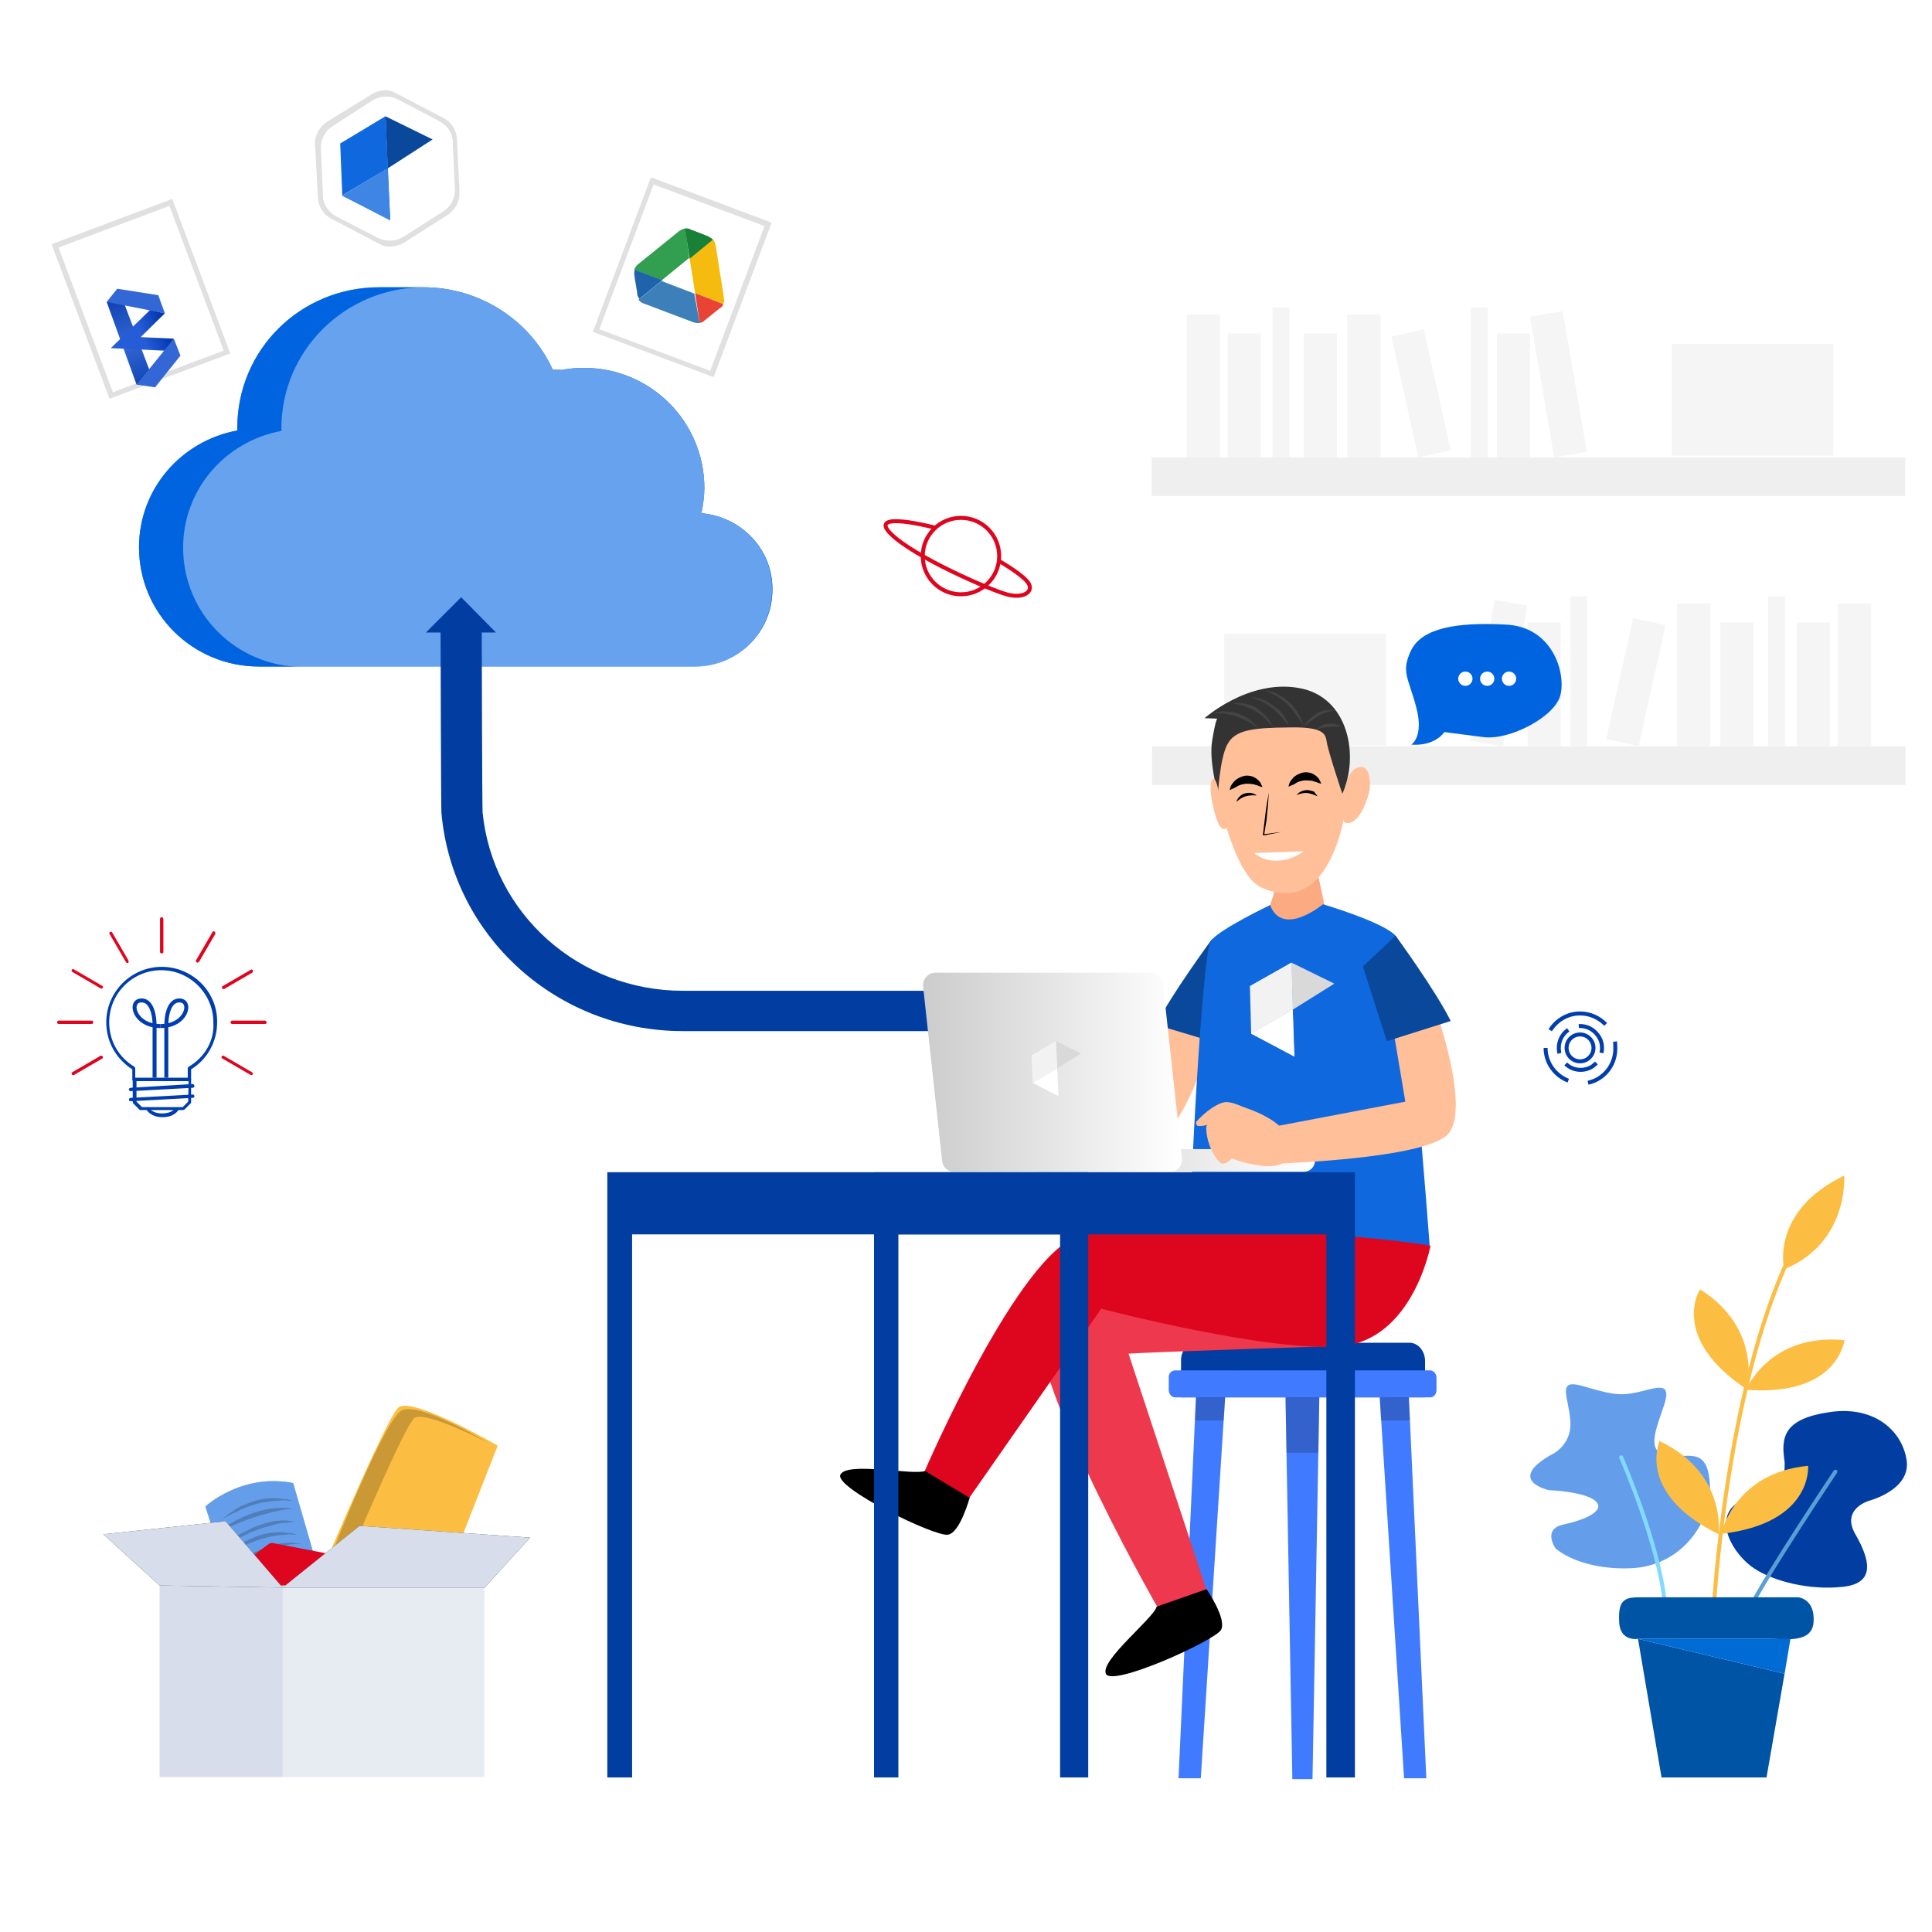 <svg width="485" height="485" viewBox="0 0 485 485" fill="none" xmlns="http://www.w3.org/2000/svg">
<g clip-path="url(#clip0_2428_10546)">
<g opacity="0.5">
<path d="M478.252 114.818H289.102V124.518H478.252V114.818Z" fill="#E0E0E0"/>
<path d="M306.288 78.971H297.959V114.819H306.288V78.971Z" fill="#EBEBEB"/>
<path d="M346.564 78.971H338.234V114.819H346.564V78.971Z" fill="#EBEBEB"/>
<path d="M392.285 78.104L384.076 79.518L390.163 114.846L398.372 113.432L392.285 78.104Z" fill="#EBEBEB"/>
<path d="M316.515 83.715H308.186V114.819H316.515V83.715Z" fill="#EBEBEB"/>
<path d="M335.599 83.715H327.27V114.819H335.599V83.715Z" fill="#EBEBEB"/>
<path d="M384.099 83.715H375.77V114.819H384.099V83.715Z" fill="#EBEBEB"/>
<path d="M357.432 82.655L349.301 84.462L356.047 114.825L364.178 113.018L357.432 82.655Z" fill="#EBEBEB"/>
<path d="M323.684 77.178H319.467V114.818H323.684V77.178Z" fill="#EBEBEB"/>
<path d="M373.45 77.178H369.232V114.818H373.45V77.178Z" fill="#EBEBEB"/>
<path d="M460.221 86.351H419.629V114.397H460.221V86.351Z" fill="#EBEBEB"/>
<path d="M478.357 187.357H289.207V197.057H478.357V187.357Z" fill="#E0E0E0"/>
<path d="M469.712 151.51H461.383V187.358H469.712V151.51Z" fill="#EBEBEB"/>
<path d="M429.329 151.51H421V187.358H429.329V151.51Z" fill="#EBEBEB"/>
<path d="M375.179 150.615L369.092 185.943L377.3 187.358L383.387 152.03L375.179 150.615Z" fill="#EBEBEB"/>
<path d="M459.378 156.254H451.049V187.358H459.378V156.254Z" fill="#EBEBEB"/>
<path d="M440.189 156.254H431.859V187.358H440.189V156.254Z" fill="#EBEBEB"/>
<path d="M391.794 156.254H383.465V187.358H391.794V156.254Z" fill="#EBEBEB"/>
<path d="M409.971 155.16L403.225 185.523L411.356 187.33L418.102 156.967L409.971 155.16Z" fill="#EBEBEB"/>
<path d="M448.096 149.717H443.879V187.357H448.096V149.717Z" fill="#EBEBEB"/>
<path d="M398.438 149.717H394.221V187.357H398.438V149.717Z" fill="#EBEBEB"/>
<path d="M347.934 159.101H307.342V187.147H347.934V159.101Z" fill="#EBEBEB"/>
</g>
<path d="M241.235 149.19C246.534 149.19 250.83 144.894 250.83 139.596C250.83 134.297 246.534 130.001 241.235 130.001C235.936 130.001 231.641 134.297 231.641 139.596C231.641 144.894 235.936 149.19 241.235 149.19Z" stroke="#DE051F" stroke-miterlimit="10"/>
<path d="M234.593 132.426C234.593 132.426 217.723 127.998 223.522 133.902C229.321 139.807 249.143 148.347 253.044 149.296C256.945 150.245 259.475 148.558 258.21 146.449C256.945 144.34 250.83 140.861 250.83 140.861" stroke="#DE051F" stroke-miterlimit="10"/>
<path d="M393.693 271.283C390.425 270.018 388 266.855 388 263.06" stroke="#003EB0" stroke-miterlimit="10"/>
<path d="M405.396 261.478C405.502 262.005 405.502 262.638 405.502 263.27C405.502 267.488 402.55 270.967 398.648 271.811" stroke="#003EB0" stroke-miterlimit="10"/>
<path d="M389.16 258.631C390.742 256.101 393.483 254.414 396.646 254.414C399.176 254.414 401.391 255.468 403.078 257.155" stroke="#003EB0" stroke-miterlimit="10"/>
<path d="M391.479 264.43C390.952 262.322 391.69 259.897 393.693 258.526" stroke="#003EB0" stroke-miterlimit="10"/>
<path d="M400.757 266.855C400.546 267.066 400.23 267.277 399.914 267.594C397.805 269.07 394.853 268.859 393.061 267.066" stroke="#003EB0" stroke-miterlimit="10"/>
<path d="M396.33 257.577C398.228 257.472 400.02 258.315 401.18 260.002C402.129 261.267 402.34 262.849 402.024 264.325" stroke="#003EB0" stroke-miterlimit="10"/>
<path d="M396.645 266.434C398.509 266.434 400.019 264.923 400.019 263.06C400.019 261.197 398.509 259.686 396.645 259.686C394.782 259.686 393.271 261.197 393.271 263.06C393.271 264.923 394.782 266.434 396.645 266.434Z" stroke="#003EB0" stroke-miterlimit="10"/>
<path d="M42.534 51.687L14.695 62.132L28.326 98.46L56.164 88.015L42.534 51.687Z" fill="#407BFF"/>
<path d="M43.25 49.934L12.943 61.305L27.5 100.102L57.806 88.731L43.25 49.934Z" fill="#E0E0E0"/>
<path d="M42.534 51.687L14.695 62.132L28.326 98.46L56.164 88.015L42.534 51.687Z" fill="white"/>
<g filter="url(#filter0_d_2428_10546)">
<path d="M26.771 66.551L34.276 87.322L37.847 84.541L30.982 66.437L26.771 66.551Z" fill="url(#paint0_linear_2428_10546)"/>
<path d="M35.314 75.406L41.389 69.424L37.675 68.593L27.812 78.169L41.466 78.804L43.643 75.791L35.314 75.406Z" fill="url(#paint1_linear_2428_10546)"/>
<path d="M26.776 66.563L41.387 69.424L39.734 64.876L29.439 63.257L26.776 66.563Z" fill="#3367D6"/>
<path d="M34.277 87.322L43.642 75.791L45.294 80.054L38.927 88.01L34.277 87.322Z" fill="#3367D6"/>
</g>
<path d="M164.084 46.312L150.453 82.641L178.292 93.086L191.922 56.757L164.084 46.312Z" fill="#407BFF"/>
<path d="M163.4 44.511L148.844 83.308L179.15 94.679L193.707 55.882L163.4 44.511Z" fill="#E0E0E0"/>
<path d="M164.084 46.312L150.453 82.641L178.292 93.086L191.922 56.757L164.084 46.312Z" fill="white"/>
<path d="M172.068 57.357C171.119 57.463 170.381 58.096 170.381 58.096L159.943 66.53C159.943 66.53 159.416 67.057 159.205 67.69L166.164 70.326L173.017 64.738L172.068 57.357Z" fill="#319F4F"/>
<path d="M178.922 59.993C179.555 60.731 179.66 61.68 179.66 61.68L181.769 74.964C181.874 75.492 181.769 76.019 181.558 76.335L174.494 73.594L173.123 64.843L178.922 59.993Z" fill="#F5BC0F"/>
<path d="M175.653 81.08C174.81 81.185 173.966 80.869 173.966 80.869L161.42 76.124C160.892 75.913 160.576 75.597 160.26 75.281L166.059 70.536L174.283 73.699L175.653 81.08Z" fill="#3D80B9"/>
<path d="M175.652 81.08L174.492 73.594L181.556 76.335C181.451 76.757 181.24 76.968 181.135 77.073L181.029 77.178C181.029 77.178 180.924 77.284 180.818 77.284C180.818 77.284 178.288 79.287 177.023 80.342C176.812 80.447 176.706 80.552 176.706 80.658C176.706 80.658 176.179 80.974 175.652 81.08Z" fill="#E84335"/>
<path d="M159.311 67.689C159.311 67.689 159.205 68.217 159.205 68.744C159.205 69.271 160.049 73.805 160.049 74.226C160.259 74.648 160.47 74.965 160.47 75.07L166.269 70.325L159.311 67.689Z" fill="#1F64AB"/>
<path d="M171.963 57.357C171.963 57.357 172.385 57.252 173.123 57.462C173.123 57.462 173.228 57.462 173.228 57.568C173.228 57.568 176.391 58.728 177.867 59.36C177.867 59.36 177.973 59.36 177.973 59.466C178.184 59.571 178.711 59.782 178.922 60.204L173.123 64.948L171.963 57.357Z" fill="#198038"/>
<path d="M176.076 128.841C176.497 126.732 176.814 124.624 176.814 122.515C176.814 105.856 163.318 92.361 146.659 92.361C144.761 92.361 142.864 92.466 141.071 92.888C140.333 92.782 139.49 92.888 138.752 92.782C133.164 80.552 120.617 72.117 106.278 72.117C104.38 72.117 96.999 72.117 95.207 72.117C75.491 72.117 59.57 87.722 59.57 107.438C59.57 107.649 59.57 107.86 59.57 108.07C45.653 110.601 34.898 122.62 34.898 137.381C34.898 153.935 48.289 167.325 65.053 167.325C67.478 167.325 71.273 167.325 76.123 167.325C101.85 167.325 155.094 167.325 163.318 167.325C168.695 167.325 172.702 167.325 174.389 167.325C185.143 167.325 193.894 158.785 193.894 148.03C194 137.908 186.092 129.685 176.076 128.841Z" fill="#407BFF"/>
<path d="M176.076 128.841C176.497 126.732 176.814 124.624 176.814 122.515C176.814 105.856 163.318 92.361 146.659 92.361C144.761 92.361 142.864 92.466 141.071 92.888C140.333 92.782 139.49 92.888 138.752 92.782C133.164 80.552 120.617 72.117 106.278 72.117C104.38 72.117 96.999 72.117 95.207 72.117C75.491 72.117 59.57 87.722 59.57 107.438C59.57 107.649 59.57 107.86 59.57 108.07C45.653 110.601 34.898 122.62 34.898 137.381C34.898 153.935 48.289 167.325 65.053 167.325C67.478 167.325 71.273 167.325 76.123 167.325C101.85 167.325 155.094 167.325 163.318 167.325C168.695 167.325 172.702 167.325 174.389 167.325C185.143 167.325 193.894 158.785 193.894 148.03C194 137.908 186.092 129.685 176.076 128.841Z" fill="#0064E1"/>
<path opacity="0.4" d="M176.075 128.841C176.497 126.732 176.813 124.624 176.813 122.515C176.813 105.856 163.318 92.361 146.659 92.361C144.761 92.361 142.863 92.466 141.071 92.888C140.333 92.782 139.489 92.888 138.751 92.782C133.163 80.552 120.617 72.117 106.277 72.117C104.38 72.117 108.175 72.117 106.277 72.117C86.667 72.223 70.641 87.932 70.641 107.543C70.641 107.754 70.641 107.965 70.641 108.176C56.723 110.706 45.969 122.726 45.969 137.487C45.969 154.04 59.359 167.43 76.123 167.43C78.548 167.43 82.344 167.43 87.194 167.43C112.92 167.43 155.094 167.43 163.212 167.43C168.589 167.43 172.596 167.43 174.283 167.43C185.037 167.43 193.788 158.89 193.788 148.136C193.999 137.908 186.092 129.685 176.075 128.841Z" fill="white"/>
<path d="M120.932 158.574C120.932 160.261 121.038 202.224 121.143 203.911C123.674 229.426 145.393 248.72 171.435 248.72H239.757V258.842H171.435C139.7 258.842 113.552 235.014 110.81 204.016C110.705 202.329 110.6 160.261 110.6 158.468L120.932 158.574Z" fill="#023EA1"/>
<path d="M115.767 149.928L106.91 158.785H124.518L115.767 149.928Z" fill="#023EA1"/>
<path d="M57.568 396.857L51.559 378.195C51.559 378.195 60.521 369.76 73.594 372.29L78.655 389.793L57.568 396.857Z" fill="#649EEA"/>
<path opacity="0.7" d="M57.568 396.857L51.559 378.195C51.559 378.195 60.521 369.76 73.594 372.29L78.655 389.793L57.568 396.857Z" fill="#649EEA"/>
<g opacity="0.2">
<path d="M54.406 382.728C54.406 382.728 55.25 381.674 56.831 380.514C57.569 379.882 58.518 379.249 59.573 378.616C60.1 378.3 60.627 377.984 61.26 377.773C61.892 377.562 62.525 377.246 63.157 377.035C63.79 376.824 64.423 376.613 65.055 376.508C65.371 376.402 65.688 376.402 66.004 376.297C66.32 376.191 66.637 376.191 66.953 376.191C67.269 376.191 67.586 376.086 67.902 376.086C68.218 376.086 68.534 376.086 68.745 376.086C69.273 376.086 69.8 376.086 70.327 376.191C70.749 376.297 71.276 376.297 71.592 376.297C72.014 376.402 72.33 376.402 72.647 376.508C73.174 376.613 73.49 376.719 73.49 376.719C73.49 376.719 73.174 376.719 72.541 376.719C72.225 376.719 71.908 376.719 71.487 376.613C71.065 376.613 70.643 376.613 70.222 376.719C69.8 376.719 69.167 376.824 68.64 376.824C68.113 376.824 67.586 376.929 66.953 377.035C66.637 377.14 66.32 377.14 66.109 377.14C65.793 377.246 65.477 377.246 65.161 377.351C64.528 377.457 63.895 377.667 63.368 377.878C62.736 377.984 62.208 378.3 61.576 378.511C61.049 378.722 60.416 378.933 59.889 379.249C59.362 379.565 58.834 379.776 58.307 379.987C57.886 380.198 57.358 380.514 56.937 380.725C56.093 381.147 55.355 381.674 54.933 381.99C54.617 382.517 54.406 382.728 54.406 382.728Z" fill="black"/>
<path d="M54.934 384.415C54.934 384.415 55.145 384.204 55.672 383.888C56.093 383.572 56.726 383.15 57.569 382.623C58.307 382.201 59.362 381.568 60.311 381.147C61.365 380.619 62.525 380.198 63.685 379.776C64.317 379.671 64.844 379.354 65.477 379.249C66.11 379.143 66.637 378.932 67.269 378.827C67.797 378.722 68.429 378.616 68.956 378.616C69.484 378.511 70.011 378.511 70.433 378.511C71.381 378.511 72.12 378.511 72.647 378.616C73.174 378.722 73.49 378.722 73.49 378.722C73.49 378.722 73.174 378.827 72.647 378.827C72.436 378.827 72.014 378.932 71.698 378.932C71.276 379.038 70.96 379.038 70.433 379.143C69.905 379.249 69.484 379.354 68.956 379.46C68.429 379.565 67.902 379.671 67.375 379.881C66.848 379.987 66.321 380.198 65.688 380.303C65.161 380.409 64.528 380.725 64.001 380.83C61.681 381.568 59.467 382.517 57.78 383.255C56.937 383.677 56.199 383.993 55.777 384.204C55.25 384.204 54.934 384.415 54.934 384.415Z" fill="black"/>
<path d="M56.305 387.894C56.305 387.894 56.516 387.684 56.937 387.367C57.359 387.051 57.992 386.524 58.73 386.102C59.468 385.575 60.311 385.048 61.366 384.521C62.42 383.993 63.474 383.466 64.634 383.044C65.794 382.623 66.954 382.306 68.113 381.99C68.641 381.885 69.168 381.779 69.695 381.779C70.222 381.674 70.749 381.674 71.171 381.674C71.593 381.674 72.014 381.674 72.436 381.779C72.858 381.779 73.174 381.885 73.385 381.885C73.912 381.99 74.229 381.99 74.229 381.99C74.229 381.99 73.912 381.99 73.385 382.096C73.174 382.096 72.858 382.096 72.436 382.201C72.014 382.306 71.698 382.306 71.171 382.306C70.644 382.306 70.222 382.412 69.8 382.517C69.379 382.623 68.746 382.728 68.219 382.939C67.692 383.044 67.165 383.255 66.637 383.361C66.11 383.466 65.583 383.783 64.95 383.888C64.423 384.099 63.896 384.31 63.369 384.521C62.842 384.731 62.315 384.942 61.787 385.259C60.733 385.68 59.889 386.208 59.046 386.524C58.308 386.946 57.57 387.262 57.148 387.578C56.621 387.684 56.305 387.894 56.305 387.894Z" fill="black"/>
<path d="M57.148 390.214C57.148 390.214 57.992 389.371 59.363 388.316C60.101 387.789 60.944 387.262 61.998 386.735C62.42 386.524 63.053 386.313 63.58 385.997C64.107 385.786 64.634 385.575 65.267 385.364C65.794 385.259 66.427 385.048 66.954 384.942C67.481 384.837 68.114 384.731 68.641 384.731C69.168 384.626 69.695 384.626 70.222 384.626C70.749 384.626 71.277 384.626 71.698 384.731C72.12 384.837 72.542 384.837 72.964 384.837C73.385 384.942 73.702 384.942 73.913 385.048C74.334 385.153 74.651 385.259 74.651 385.259C74.651 385.259 74.334 385.259 73.913 385.259C73.702 385.259 73.385 385.259 72.964 385.153C72.542 385.153 72.226 385.259 71.804 385.259C71.382 385.259 70.855 385.364 70.433 385.364C70.011 385.364 69.379 385.469 68.852 385.575C68.325 385.68 67.797 385.786 67.27 385.891C66.743 385.997 66.216 386.208 65.689 386.313C64.634 386.629 63.58 387.051 62.526 387.473C61.471 387.894 60.628 388.316 59.784 388.738C59.046 389.16 58.308 389.476 57.886 389.792C57.465 390.003 57.148 390.214 57.148 390.214Z" fill="black"/>
<path d="M58.412 393.377C58.412 393.377 58.623 393.167 59.045 392.85C59.467 392.534 59.994 392.007 60.732 391.585C61.47 391.058 62.313 390.531 63.262 390.004C63.684 389.687 64.317 389.476 64.844 389.265C65.371 389.055 65.898 388.844 66.425 388.527C66.952 388.317 67.585 388.106 68.112 388C68.639 387.895 69.272 387.684 69.799 387.579C70.326 387.473 70.853 387.368 71.381 387.368C71.908 387.368 72.435 387.262 72.857 387.262C73.278 387.262 73.7 387.368 74.122 387.368C74.544 387.368 74.86 387.473 75.071 387.473C75.598 387.579 75.809 387.579 75.809 387.579C75.809 387.579 75.493 387.579 75.071 387.579C74.86 387.579 74.544 387.579 74.122 387.579C73.7 387.684 73.384 387.684 72.962 387.684C72.54 387.789 72.119 387.789 71.591 387.895C71.17 388 70.537 388.106 70.115 388.211C69.588 388.317 69.061 388.527 68.534 388.633C68.007 388.738 67.48 389.055 66.952 389.16C66.425 389.371 65.898 389.582 65.371 389.793C64.844 390.004 64.317 390.214 63.789 390.531C62.735 390.952 61.892 391.48 61.153 391.796C60.415 392.112 59.783 392.534 59.256 392.85C58.623 393.167 58.412 393.377 58.412 393.377Z" fill="black"/>
</g>
<path d="M54.932 396.962L67.479 387.578C67.795 387.368 68.217 387.262 68.533 387.368L82.767 390.109C84.032 390.32 84.349 392.007 83.189 392.639L71.485 398.965C71.38 399.071 71.064 399.071 70.853 399.071L55.881 399.493C54.51 399.387 53.878 397.7 54.932 396.962Z" fill="#DE051F"/>
<path d="M77.391 402.55C77.391 402.55 96.685 356.159 100.059 353.312C103.433 350.465 124.942 362.907 124.942 362.907L105.753 411.828L77.391 402.55Z" fill="#FCBE42"/>
<path opacity="0.2" d="M82.874 402.234C82.874 402.234 101.219 357.951 104.066 355.948C106.807 354.05 122.517 362.169 122.517 362.169C122.517 362.169 106.28 352.258 101.114 353.945C96.053 355.632 78.973 401.18 78.973 401.18L82.874 402.234Z" fill="black"/>
<path d="M121.567 398.017H40.066V446.095H121.567V398.017Z" fill="#D7DDEA"/>
<path opacity="0.4" d="M121.568 398.017H70.959V446.095H121.568V398.017Z" fill="white"/>
<path d="M70.959 398.543L90.254 383.044L133.06 385.997L121.673 398.543H70.959Z" fill="#263238"/>
<path d="M70.958 398.543L56.619 381.885L25.938 385.153L40.066 398.016L70.958 398.543Z" fill="#263238"/>
<path d="M70.958 398.543L56.619 381.885L25.938 385.153L40.066 398.016L70.958 398.543Z" fill="#D7DDEA"/>
<path d="M70.959 398.543L90.254 383.044L133.06 385.997L121.673 398.543H70.959Z" fill="#D7DDEA"/>
<path d="M98.266 61.89C97.212 61.996 96.157 61.785 95.103 61.152L83.189 54.931C81.186 53.877 79.92 51.874 79.815 49.66L79.077 36.27C78.972 34.055 80.131 31.947 81.924 30.681L93.205 23.723C94.154 23.09 95.209 22.774 96.263 22.669C97.317 22.563 98.371 22.774 99.426 23.407L111.34 29.627C113.343 30.681 114.608 32.685 114.714 34.899L115.347 48.289C115.452 50.503 114.292 52.612 112.5 53.877L101.218 61.047C100.48 61.468 99.32 61.785 98.266 61.89Z" fill="#E0E0E0"/>
<path d="M111.34 53.034L101.219 59.465C99.321 60.625 97.001 60.73 94.998 59.782L84.349 54.299C82.451 53.245 81.081 51.241 81.081 49.133L80.553 37.219C80.448 35.004 81.608 32.896 83.4 31.736L93.522 25.199C95.42 24.039 97.739 23.934 99.743 24.883L110.392 30.471C112.289 31.525 113.66 33.528 113.66 35.637L114.187 47.551C114.293 49.765 113.133 51.874 111.34 53.034Z" fill="white"/>
<path d="M97.316 42.279L108.598 35.005L96.789 29.206L97.316 42.279Z" fill="#0A489B"/>
<path d="M97.949 55.037L85.93 49.133L85.402 36.059L96.789 29.206L97.949 55.037Z" fill="#0F68DE"/>
<path d="M96.895 42.596L86.035 49.027" stroke="#D9D9D9" stroke-width="0.1" stroke-miterlimit="10" stroke-linecap="square" stroke-linejoin="bevel"/>
<path d="M97.317 42.279L85.402 36.059L96.789 29.206L97.317 42.279Z" fill="#0F68DE"/>
<path d="M97.949 55.353L85.93 49.133L97.317 42.279L97.949 55.353Z" fill="#3F86E4"/>
<path d="M322.631 346.142L322.947 364.277L324.423 446.621H329.484L330.96 364.277L331.277 346.142H322.631Z" fill="#407BFF"/>
<path opacity="0.2" d="M322.631 346.142L322.947 364.699H330.96L331.277 346.142H322.631Z" fill="black"/>
<path d="M295.852 446.41L300.385 347.407H307.766L301.44 446.41H295.852Z" fill="#407BFF"/>
<path opacity="0.2" d="M307.765 347.302L307.238 356.58H299.963L300.385 347.302H307.765Z" fill="black"/>
<path d="M352.469 446.41L346.143 347.407H353.523L358.057 446.41H352.469Z" fill="#407BFF"/>
<path opacity="0.2" d="M346.143 347.302L346.67 356.58H353.945L353.523 347.302H346.143Z" fill="black"/>
<path d="M300.279 337.075H353.84C355.948 337.075 357.741 339.078 357.741 341.714V350.781H296.483V341.714C296.378 339.183 298.065 337.075 300.279 337.075Z" fill="#023EA1"/>
<path d="M295.008 344.033H359.007C359.85 344.033 360.588 344.877 360.588 345.826V348.989C360.588 350.043 359.85 350.781 359.007 350.781H295.008C294.164 350.781 293.426 349.938 293.426 348.989V345.826C293.321 344.877 294.059 344.033 295.008 344.033Z" fill="#407BFF"/>
<path opacity="0.6" d="M295.008 344.033H359.007C359.85 344.033 360.588 344.877 360.588 345.826V348.989C360.588 350.043 359.85 350.781 359.007 350.781H295.008C294.164 350.781 293.426 349.938 293.426 348.989V345.826C293.321 344.877 294.059 344.033 295.008 344.033Z" fill="#407BFF"/>
<path d="M319.257 221.94C320.417 223.838 319.468 225.103 318.835 227.212C318.835 227.212 310.084 231.851 310.084 241.34C310.084 252.2 340.133 249.88 340.133 240.602C340.133 231.324 332.436 227.106 332.436 227.106C331.698 222.678 330.327 218.882 330.538 214.454L319.257 221.94Z" fill="#FCAA81"/>
<path d="M316.621 222.784C311.665 220.464 308.713 210.448 307.026 204.965C307.026 204.965 301.016 187.885 311.982 182.508C311.982 182.508 322.209 181.242 328.851 182.191C335.388 183.14 333.912 186.725 333.912 186.725C333.912 186.725 333.701 189.15 334.966 191.153C336.232 193.051 338.235 197.268 338.235 200.537C338.13 200.431 335.388 231.218 316.621 222.784Z" fill="#FFBF99"/>
<path d="M337.496 206.441C337.18 206.336 336.547 194.632 340.448 192.84C344.349 191.048 344.244 197.585 343.506 199.588C342.979 201.486 340.765 207.706 337.496 206.441Z" fill="#FFBF99"/>
<path d="M305.761 199.377C305.761 199.377 303.441 191.153 304.285 185.987C305.128 180.82 305.55 180.399 305.55 180.399L302.387 180.293C302.387 180.293 313.352 170.488 326.004 172.702C338.551 174.811 341.292 189.782 336.969 199.272C336.969 199.272 333.385 188.517 333.068 186.303C332.752 184.194 332.33 182.402 323.368 182.613C314.301 182.718 309.978 183.245 308.08 186.936C306.182 190.52 305.761 199.377 305.761 199.377Z" fill="#333333"/>
<path d="M306.078 199.483C306.078 199.483 305.234 194 304.18 195.898C303.125 197.901 305.234 206.863 306.605 207.812C307.975 208.761 308.713 207.179 307.975 205.492C307.343 203.911 306.288 200.748 306.078 199.483Z" fill="#FFBF99"/>
<path d="M318.519 198.956C318.414 200.748 318.308 202.54 318.097 204.227C317.992 205.071 317.992 206.02 317.781 206.863L317.359 209.499L317.254 209.394C318.73 209.288 320.311 208.972 321.682 208.866C320.206 209.183 318.73 209.394 317.254 209.71H317.043V209.499L317.359 206.863C317.465 206.02 317.57 205.071 317.676 204.227C317.886 202.435 318.203 200.748 318.519 198.956Z" fill="black"/>
<path d="M314.828 214.138C318.097 216.985 323.368 216.563 327.269 213.716L314.828 214.138Z" fill="white"/>
<path d="M308.713 198.323C308.818 197.374 309.346 196.636 309.978 196.003C310.611 195.37 311.56 194.949 312.509 194.738C313.563 194.632 314.512 194.843 315.25 195.37C315.672 195.581 315.988 196.003 316.304 196.319C316.515 196.741 316.726 197.057 316.937 197.585C316.515 197.479 316.093 197.374 315.672 197.163C315.25 197.057 314.934 196.952 314.617 196.846C313.879 196.741 313.352 196.741 312.719 196.741C312.087 196.846 311.454 196.952 310.822 197.268C310.189 197.69 309.451 198.006 308.713 198.323Z" fill="black"/>
<path d="M323.475 197.479C323.58 196.53 324.107 195.792 324.74 195.16C325.372 194.527 326.321 194.105 327.27 193.895C328.325 193.789 329.274 194 330.012 194.527C330.433 194.738 330.75 195.16 331.066 195.476C331.277 195.898 331.488 196.214 331.699 196.741C331.277 196.636 330.855 196.53 330.433 196.32C330.012 196.214 329.695 196.109 329.379 196.003C328.641 195.898 328.114 195.898 327.481 195.898C326.849 196.003 326.216 196.109 325.583 196.425C325.056 196.847 324.213 197.163 323.475 197.479Z" fill="black"/>
<path d="M310.4 201.275C310.506 200.748 310.822 200.326 311.138 200.01C311.455 199.693 311.982 199.272 312.509 199.166C313.036 199.061 313.563 198.955 314.091 199.061C314.618 199.166 315.145 199.377 315.461 199.693C314.934 199.693 314.407 199.588 313.985 199.693C313.563 199.693 313.036 199.799 312.72 199.904C311.876 200.115 311.138 200.642 310.4 201.275Z" fill="black"/>
<path d="M330.748 199.904C329.799 199.483 328.956 199.166 328.112 199.061C327.691 199.061 327.269 199.061 326.847 199.166C326.425 199.272 325.898 199.377 325.477 199.588C325.793 199.166 326.215 198.85 326.742 198.639C327.163 198.428 327.796 198.323 328.323 198.323C328.85 198.428 329.378 198.534 329.905 198.744C330.116 199.166 330.537 199.483 330.748 199.904Z" fill="black"/>
<path d="M327.268 182.507C326.741 181.453 326.214 180.504 325.476 179.555C324.738 178.606 324.105 177.763 323.367 177.025C322.629 176.287 321.68 175.549 320.731 174.916C319.783 174.283 318.728 173.862 317.674 173.334C318.834 173.44 319.993 173.756 320.942 174.389C321.469 174.6 321.997 175.021 322.524 175.338C322.946 175.759 323.473 176.076 323.895 176.498C325.581 178.184 326.741 180.188 327.268 182.507Z" fill="#444444"/>
<path d="M327.27 182.507C327.586 181.769 328.113 181.242 328.64 180.61C329.167 180.082 329.8 179.555 330.538 179.133C331.276 178.712 332.014 178.395 332.752 178.29C333.49 178.185 334.334 178.185 335.177 178.395C334.439 178.501 333.596 178.606 332.963 178.817C332.225 179.028 331.592 179.344 330.96 179.766C329.695 180.504 328.429 181.453 327.27 182.507Z" fill="#444444"/>
<path d="M330.643 183.035C331.064 182.613 331.486 182.297 331.908 182.086C332.33 181.875 332.962 181.664 333.489 181.664C334.016 181.664 334.544 181.559 335.176 181.769C335.703 181.875 336.231 182.191 336.652 182.508C336.125 182.402 335.598 182.402 335.071 182.402C334.649 182.402 334.016 182.402 333.595 182.508C332.646 182.508 331.697 182.824 330.643 183.035Z" fill="#444444"/>
<path d="M323.579 182.507C323.052 181.558 322.314 180.715 321.681 179.977C320.943 179.239 320.205 178.395 319.467 177.868C318.729 177.341 317.78 176.603 316.831 176.181C315.882 175.76 314.933 175.338 313.879 175.021C314.933 175.127 315.988 175.127 317.042 175.654C317.569 175.76 318.096 176.076 318.518 176.392C318.94 176.708 319.467 176.919 319.889 177.341C321.681 178.501 323.052 180.399 323.579 182.507Z" fill="#444444"/>
<path d="M319.573 182.507C318.835 181.769 318.202 180.926 317.464 180.293C316.726 179.555 315.883 179.028 315.039 178.501C314.196 177.974 313.247 177.552 312.298 177.236C311.349 176.919 310.295 176.708 309.24 176.497C310.295 176.392 311.349 176.392 312.403 176.603C312.93 176.708 313.458 176.919 313.985 177.025C314.407 177.236 315.039 177.446 315.461 177.763C317.253 179.028 318.729 180.609 319.573 182.507Z" fill="#444444"/>
<path d="M315.778 182.824C314.934 182.086 314.091 181.559 313.247 181.137C312.298 180.61 311.349 180.188 310.506 179.872C309.557 179.555 308.608 179.345 307.554 179.134C306.499 179.028 305.55 179.028 304.496 179.028C305.55 178.712 306.605 178.501 307.659 178.607C308.186 178.607 308.713 178.712 309.241 178.712C309.768 178.817 310.295 178.923 310.822 179.134C312.72 179.766 314.618 181.032 315.778 182.824Z" fill="#444444"/>
<path d="M304.391 259.58C304.391 259.58 298.697 281.089 290.473 286.571C282.249 291.949 249.67 279.507 249.67 279.507L251.462 271.705L283.514 276.45L293.004 256.628L304.391 259.58Z" fill="#FFBF99"/>
<path d="M311.032 242.922L305.023 261.689L290.262 257.261C293.847 249.88 304.179 235.857 304.179 235.857L311.032 242.922Z" fill="#0A489B"/>
<path d="M332.119 227.001C332.119 227.001 347.196 231.429 350.359 234.909C353.417 238.388 358.899 312.719 358.899 312.719C358.899 312.719 337.075 312.719 322.841 312.719C308.607 312.719 298.802 310.189 298.802 310.189C298.38 304.917 301.754 239.021 303.968 236.174C306.182 233.222 318.834 227.212 318.834 227.212C321.997 235.436 332.119 227.001 332.119 227.001Z" fill="#0F68DE"/>
<path d="M257.895 291.316C257.895 289.735 259.16 288.47 260.741 288.47H327.271C328.852 288.47 330.117 289.735 330.117 291.316C330.117 292.898 328.852 294.163 327.271 294.163H260.741C259.16 294.163 257.895 292.898 257.895 291.316Z" fill="url(#paint2_linear_2428_10546)"/>
<path d="M231.746 247.772L236.491 291.316C236.596 292.898 237.861 294.163 239.337 294.163H293.847C295.64 294.163 296.905 292.582 296.694 290.578L291.949 247.034C291.844 245.452 290.579 244.187 289.103 244.187H234.593C232.906 244.292 231.535 245.874 231.746 247.772Z" fill="url(#paint3_linear_2428_10546)"/>
<path d="M265.381 268.226L271.391 264.431L265.064 261.373L265.381 268.226Z" fill="#D9D9D9"/>
<path d="M265.697 275.08L259.266 271.811L258.949 264.958L265.064 261.373L265.697 275.08Z" fill="#F2F2F2"/>
<path d="M265.17 268.437L259.266 271.811" stroke="#D9D9D9" stroke-width="0.1" stroke-miterlimit="10" stroke-linecap="square" stroke-linejoin="bevel"/>
<path d="M265.381 268.226L258.949 264.958L265.064 261.373L265.381 268.226Z" fill="#F2F2F2"/>
<path d="M265.697 275.185L259.266 271.811L265.381 268.226L265.697 275.185Z" fill="white"/>
<path d="M360.692 254.414C360.692 254.414 369.232 278.664 363.433 284.779C357.529 290.894 321.47 292.054 321.47 292.054L320.1 282.776L352.784 276.555L349.727 258.315L360.692 254.414Z" fill="#FFBF99"/>
<path d="M300.384 282.249C300.384 282.67 300.806 282.67 301.122 282.67C301.86 282.67 302.598 282.565 303.231 282.249C302.809 282.354 302.809 282.987 302.809 283.408C302.914 286.044 303.863 288.68 305.339 290.789C305.761 291.211 306.077 291.843 306.71 292.054C307.764 292.265 308.608 291.422 309.24 290.789C311.771 291.843 314.512 292.37 317.148 292.687C318.413 292.792 319.889 292.792 321.154 292.37C322.42 291.949 323.896 291 324.423 289.524V289.102C324.107 287.415 323.685 285.833 322.63 284.357C321.365 282.46 319.467 281.194 317.464 280.14C315.566 279.086 313.669 278.453 311.665 277.715C310.4 277.188 309.135 276.661 307.764 276.661C306.499 276.766 305.445 277.399 304.39 278.031C302.809 279.086 301.544 280.245 300.278 281.616C300.278 281.827 300.173 282.038 300.384 282.249Z" fill="#FFBF99"/>
<path d="M342.135 242.605L348.145 261.373L364.171 256.312C360.586 248.932 350.359 234.909 350.359 234.909L342.135 242.605Z" fill="#0A489B"/>
<path d="M295.639 398.754L290.368 403.288C289.735 406.135 276.134 416.784 277.61 420.158C279.086 423.637 304.918 411.828 306.499 409.192C308.081 406.451 302.914 398.965 302.914 398.965L295.639 398.754Z" fill="black"/>
<path d="M339.289 313.247C339.289 313.247 270.756 312.298 261.478 324.634C252.305 336.97 290.472 403.288 290.472 403.288L302.808 398.965L283.303 339.816C289.313 339.395 334.755 337.919 334.755 337.919L339.289 313.247Z" fill="#EE384E"/>
<path d="M239.126 370.287L232.272 369.232C229.531 370.497 212.661 366.807 210.975 370.181C209.288 373.45 234.803 385.891 237.966 385.258C241.023 384.837 243.448 375.875 243.448 375.875L239.126 370.287Z" fill="black"/>
<path d="M271.177 310.189C255.889 314.09 232.166 369.232 232.166 369.232L243.342 375.98L276.449 328.535C276.449 328.535 319.15 339.711 336.968 337.918C354.787 336.021 359.11 312.719 359.11 312.719C343.294 309.873 286.57 305.972 271.177 310.189Z" fill="#DE051F"/>
<path d="M324.527 253.465L334.965 246.928L324.211 241.656L324.527 253.465Z" fill="#D9D9D9"/>
<path d="M324.844 265.063L314.09 259.475L313.773 247.561L324.211 241.656L324.844 265.063Z" fill="#F2F2F2"/>
<path d="M324.106 253.676L314.195 259.369" stroke="#D9D9D9" stroke-width="0.1" stroke-miterlimit="10" stroke-linecap="square" stroke-linejoin="bevel"/>
<path d="M324.528 253.465L313.773 247.561L324.211 241.656L324.528 253.465Z" fill="#F2F2F2"/>
<path d="M324.95 265.274L314.09 259.475L324.528 253.465L324.95 265.274Z" fill="white"/>
<path d="M152.459 294.269V446.2H158.68V309.873H266.118V446.2H273.182V294.269H152.459Z" fill="#023EA1"/>
<path d="M219.41 294.269V446.2H225.525V309.873H332.963V446.2H340.133V294.269H219.41Z" fill="#023EA1"/>
<path d="M389.16 365.331C389.16 365.331 394.643 363.117 394.221 356.791C393.799 350.571 390.636 346.037 397.278 347.935C403.921 349.833 406.24 350.571 410.985 349.516C415.835 348.462 419.841 346.459 417.733 352.785C415.624 359.005 413.304 364.277 418.26 365.331C423.215 366.386 428.593 362.59 429.225 372.396C429.858 382.201 421.95 393.377 409.087 393.693C396.329 394.115 390.531 388.738 390.531 388.738C390.531 388.738 387.051 383.888 392.428 382.728C397.806 381.568 403.183 379.249 400.547 376.824C397.806 374.399 388.844 374.083 388.844 374.083C388.844 374.083 378.089 371.763 389.16 365.331Z" fill="#649EEA"/>
<path d="M447.992 366.913C447.043 360.692 447.781 356.159 459.379 354.472C471.082 352.785 477.83 359.743 478.673 366.913C479.411 374.082 469.289 376.718 469.289 376.718C469.289 376.718 462.12 378.722 465.705 385.048C469.289 391.268 471.082 397.384 462.752 398.332C454.529 399.281 445.356 397.067 440.295 393.693C435.234 390.319 430.068 381.779 435.867 377.456C435.867 377.456 437.448 376.402 443.036 376.086C448.624 375.559 447.992 366.913 447.992 366.913Z" fill="#023EA1"/>
<path d="M406.979 365.858C406.979 365.858 416.573 387.789 417.944 402.655" stroke="#83DAFF" stroke-miterlimit="10" stroke-linecap="round" stroke-linejoin="round"/>
<path d="M460.751 369.443C460.751 369.443 443.671 394.959 439.453 403.393" stroke="#579FD5" stroke-miterlimit="10" stroke-linecap="round" stroke-linejoin="round"/>
<path d="M430.174 404.448C430.174 404.448 433.021 349.411 449.468 314.934" stroke="#FCBE42" stroke-miterlimit="10"/>
<path d="M462.963 295.112C462.963 295.112 464.228 311.981 447.886 318.624C447.886 318.624 444.301 304.074 462.963 295.112Z" fill="#FCBE42"/>
<path d="M438.291 348.883C438.291 348.883 444.301 334.544 463.068 336.442C462.963 336.337 461.592 350.676 438.291 348.883Z" fill="#FCBE42"/>
<path d="M432.07 385.048C432.07 385.048 435.233 369.76 453.895 367.967C453.895 367.862 455.266 382.412 432.07 385.048Z" fill="#FCBE42"/>
<path d="M431.439 385.153C431.439 385.153 433.547 369.76 416.572 361.747C416.678 361.747 410.562 374.82 431.439 385.153Z" fill="#FCBE42"/>
<path d="M438.503 348.778C438.503 348.778 442.615 333.701 426.799 323.685C426.694 323.579 418.997 335.81 438.503 348.778Z" fill="#FCBE42"/>
<path d="M412.039 400.968H451.367C451.367 400.968 455.689 401.285 455.268 407.189C454.951 412.566 448.098 411.406 444.513 411.406C440.929 411.406 411.196 411.406 411.196 411.406C411.196 411.406 406.451 412.25 406.451 406.767C406.241 401.285 408.138 400.968 412.039 400.968Z" fill="#0054A5"/>
<path d="M411.195 411.406L417.1 446.2H443.458L447.992 420.157L411.195 411.406Z" fill="#0054A5"/>
<path d="M411.195 411.406L447.992 420.157L449.468 411.406H411.195Z" fill="#006AD5"/>
<path d="M47.552 270.546H33.74C33.529 270.546 33.318 270.651 33.318 270.968V276.661C33.318 276.767 33.424 276.872 33.424 276.977L35.005 278.559C35.111 278.664 35.111 278.664 35.322 278.664H45.971C46.076 278.664 46.181 278.559 46.287 278.559L47.868 276.977C47.974 276.872 47.974 276.872 47.974 276.661V270.968C47.974 270.651 47.763 270.546 47.552 270.546ZM47.236 276.556L45.865 277.926H35.638L34.267 276.556V271.389H47.341L47.236 276.556Z" fill="#003EB0"/>
<path d="M48.395 272.127L32.791 273.076C32.58 273.076 32.369 273.287 32.369 273.498C32.369 273.709 32.475 273.92 32.791 273.92L48.395 273.076C48.606 273.076 48.817 272.865 48.817 272.655C48.817 272.444 48.606 272.127 48.395 272.127Z" fill="#003EB0"/>
<path d="M48.395 274.763L32.791 275.607C32.58 275.607 32.369 275.818 32.369 276.028C32.369 276.239 32.475 276.45 32.791 276.45L48.395 275.607C48.606 275.607 48.817 275.396 48.817 275.185C48.817 274.974 48.606 274.763 48.395 274.763Z" fill="#003EB0"/>
<path d="M40.593 242.711C33.002 242.711 26.676 248.932 26.676 256.628C26.676 261.478 29.101 265.801 33.213 268.437V270.967C33.213 271.178 33.318 271.389 33.635 271.389H47.552C47.763 271.389 47.974 271.284 47.974 270.967V268.437C52.086 265.907 54.511 261.478 54.511 256.628C54.616 248.932 48.29 242.711 40.593 242.711ZM47.341 267.804C47.236 267.91 47.13 268.015 47.13 268.226V270.651H33.951V268.226C33.951 268.121 33.845 267.91 33.74 267.804C29.733 265.379 27.414 261.267 27.414 256.628C27.414 249.353 33.318 243.554 40.488 243.554C47.657 243.554 53.562 249.459 53.562 256.628C53.878 261.267 51.347 265.485 47.341 267.804Z" fill="#003EB0"/>
<path d="M44.493 278.031C44.282 277.926 44.072 278.031 43.966 278.137C43.966 278.242 43.228 279.508 40.698 279.508C38.167 279.508 37.429 278.137 37.429 278.137C37.324 277.926 37.113 277.821 36.902 278.031C36.691 278.137 36.586 278.348 36.797 278.559C36.797 278.664 37.851 280.456 40.803 280.456C43.861 280.456 44.81 278.664 44.81 278.559C44.81 278.348 44.704 278.137 44.493 278.031Z" fill="#003EB0"/>
<path d="M23.091 256.207H14.762C14.551 256.207 14.34 256.312 14.34 256.628C14.34 256.839 14.445 257.05 14.762 257.05H22.985C23.196 257.05 23.407 256.945 23.407 256.628C23.407 256.417 23.302 256.207 23.091 256.207Z" fill="#DE051F"/>
<path d="M66.53 256.207H58.306C58.096 256.207 57.885 256.312 57.885 256.628C57.885 256.839 57.99 257.05 58.306 257.05H66.53C66.741 257.05 66.952 256.945 66.952 256.628C66.847 256.417 66.741 256.207 66.53 256.207Z" fill="#DE051F"/>
<path d="M25.727 265.168C25.622 264.957 25.305 264.957 25.2 265.063L18.136 269.175C17.925 269.28 17.925 269.597 18.03 269.702C18.136 269.807 18.241 269.913 18.452 269.913C18.557 269.913 18.557 269.913 18.663 269.807L25.727 265.696C25.832 265.696 25.938 265.485 25.727 265.168Z" fill="#DE051F"/>
<path d="M63.473 243.554C63.368 243.343 63.051 243.343 62.946 243.449L55.882 247.561C55.671 247.666 55.671 247.982 55.776 248.088C55.882 248.193 55.987 248.299 56.198 248.299C56.303 248.299 56.303 248.299 56.409 248.193L63.473 244.081C63.473 243.976 63.473 243.66 63.473 243.554Z" fill="#DE051F"/>
<path d="M53.878 233.854C53.667 233.749 53.457 233.749 53.351 233.96L49.239 241.024C49.134 241.235 49.134 241.446 49.345 241.551C49.45 241.551 49.45 241.657 49.556 241.657C49.661 241.657 49.872 241.551 49.977 241.446L54.089 234.382C54.089 234.171 53.984 233.96 53.878 233.854Z" fill="#DE051F"/>
<path d="M40.594 230.27C40.383 230.27 40.172 230.375 40.172 230.691V238.915C40.172 239.126 40.277 239.337 40.594 239.337C40.91 239.337 41.015 239.231 41.015 238.915V230.691C41.015 230.586 40.91 230.27 40.594 230.27Z" fill="#DE051F"/>
<path d="M32.263 241.129L28.151 234.065C28.046 233.854 27.729 233.854 27.624 233.96C27.413 234.065 27.413 234.382 27.518 234.487L31.63 241.551C31.736 241.657 31.841 241.762 32.052 241.762C32.158 241.762 32.158 241.762 32.263 241.657C32.263 241.657 32.263 241.34 32.263 241.129Z" fill="#DE051F"/>
<path d="M63.262 269.175L56.198 265.063C55.987 264.957 55.776 264.957 55.671 265.168C55.565 265.379 55.565 265.59 55.776 265.696L62.84 269.807C62.946 269.807 62.946 269.913 63.051 269.913C63.157 269.913 63.368 269.807 63.473 269.702C63.473 269.491 63.473 269.28 63.262 269.175Z" fill="#DE051F"/>
<path d="M25.622 247.456L18.557 243.344C18.346 243.238 18.136 243.238 18.03 243.449C17.925 243.66 17.925 243.871 18.136 243.976L25.2 248.088C25.305 248.088 25.305 248.194 25.411 248.194C25.516 248.194 25.727 248.088 25.832 247.983C25.938 247.877 25.832 247.561 25.622 247.456Z" fill="#DE051F"/>
<path d="M41.753 270.546V257.366C41.753 257.366 41.648 251.146 45.022 251.146C48.396 251.146 46.92 257.577 40.277 257.577" stroke="#003EB0" stroke-miterlimit="10"/>
<path d="M38.801 270.546V257.366C38.801 257.366 38.906 251.146 35.532 251.146C32.158 251.146 33.635 257.577 40.277 257.577" stroke="#003EB0" stroke-miterlimit="10"/>
<path d="M354.26 186.936C354.26 186.936 357.529 185.038 355.525 177.552C353.522 169.961 351.624 168.696 354.26 163.213C357.001 157.73 365.436 156.149 377.772 156.781C390.003 157.203 393.166 169.328 391.689 174.6C390.319 179.872 379.143 185.881 372.395 185.038C365.647 184.194 362.589 183.773 362.589 183.773C362.589 183.773 360.375 187.357 354.26 186.936Z" fill="#0064E1"/>
<path d="M367.861 172.175C368.851 172.175 369.653 171.373 369.653 170.383C369.653 169.393 368.851 168.59 367.861 168.59C366.871 168.59 366.068 169.393 366.068 170.383C366.068 171.373 366.871 172.175 367.861 172.175Z" fill="white"/>
<path d="M373.343 172.175C374.333 172.175 375.136 171.373 375.136 170.383C375.136 169.393 374.333 168.59 373.343 168.59C372.353 168.59 371.551 169.393 371.551 170.383C371.551 171.373 372.353 172.175 373.343 172.175Z" fill="white"/>
<path d="M378.826 172.175C379.815 172.175 380.618 171.373 380.618 170.383C380.618 169.393 379.815 168.59 378.826 168.59C377.836 168.59 377.033 169.393 377.033 170.383C377.033 171.373 377.836 172.175 378.826 172.175Z" fill="white"/>
</g>
<defs>
<filter id="filter0_d_2428_10546" x="-10.132" y="35.58" width="92.328" height="98.559" filterUnits="userSpaceOnUse" color-interpolation-filters="sRGB">
<feFlood flood-opacity="0" result="BackgroundImageFix"/>
<feColorMatrix in="SourceAlpha" type="matrix" values="0 0 0 0 0 0 0 0 0 0 0 0 0 0 0 0 0 0 127 0" result="hardAlpha"/>
<feOffset dy="9.226"/>
<feGaussianBlur stdDeviation="18.451"/>
<feComposite in2="hardAlpha" operator="out"/>
<feColorMatrix type="matrix" values="0 0 0 0 0 0 0 0 0 0 0 0 0 0 0 0 0 0 0.25 0"/>
<feBlend mode="normal" in2="BackgroundImageFix" result="effect1_dropShadow_2428_10546"/>
<feBlend mode="normal" in="SourceGraphic" in2="effect1_dropShadow_2428_10546" result="shape"/>
</filter>
<linearGradient id="paint0_linear_2428_10546" x1="28.652" y1="65.927" x2="37.005" y2="87.486" gradientUnits="userSpaceOnUse">
<stop stop-color="#1043B1"/>
<stop offset="0.505" stop-color="#3367D6"/>
<stop offset="1" stop-color="#1043B1"/>
</linearGradient>
<linearGradient id="paint1_linear_2428_10546" x1="41.86" y1="72.444" x2="25.608" y2="78.741" gradientUnits="userSpaceOnUse">
<stop stop-color="#0035AB"/>
<stop offset="0.38" stop-color="#255CD7"/>
<stop offset="1" stop-color="#255CD7"/>
<stop offset="1" stop-color="#255CD7"/>
</linearGradient>
<linearGradient id="paint2_linear_2428_10546" x1="330.117" y1="291.316" x2="257.895" y2="291.316" gradientUnits="userSpaceOnUse">
<stop stop-color="white"/>
<stop offset="1" stop-color="#CCCCCC"/>
</linearGradient>
<linearGradient id="paint3_linear_2428_10546" x1="296.717" y1="269.175" x2="231.815" y2="269.175" gradientUnits="userSpaceOnUse">
<stop stop-color="white"/>
<stop offset="1" stop-color="#CCCCCC"/>
</linearGradient>
<clipPath id="clip0_2428_10546">
<rect width="485" height="485" fill="white"/>
</clipPath>
</defs>
</svg>
